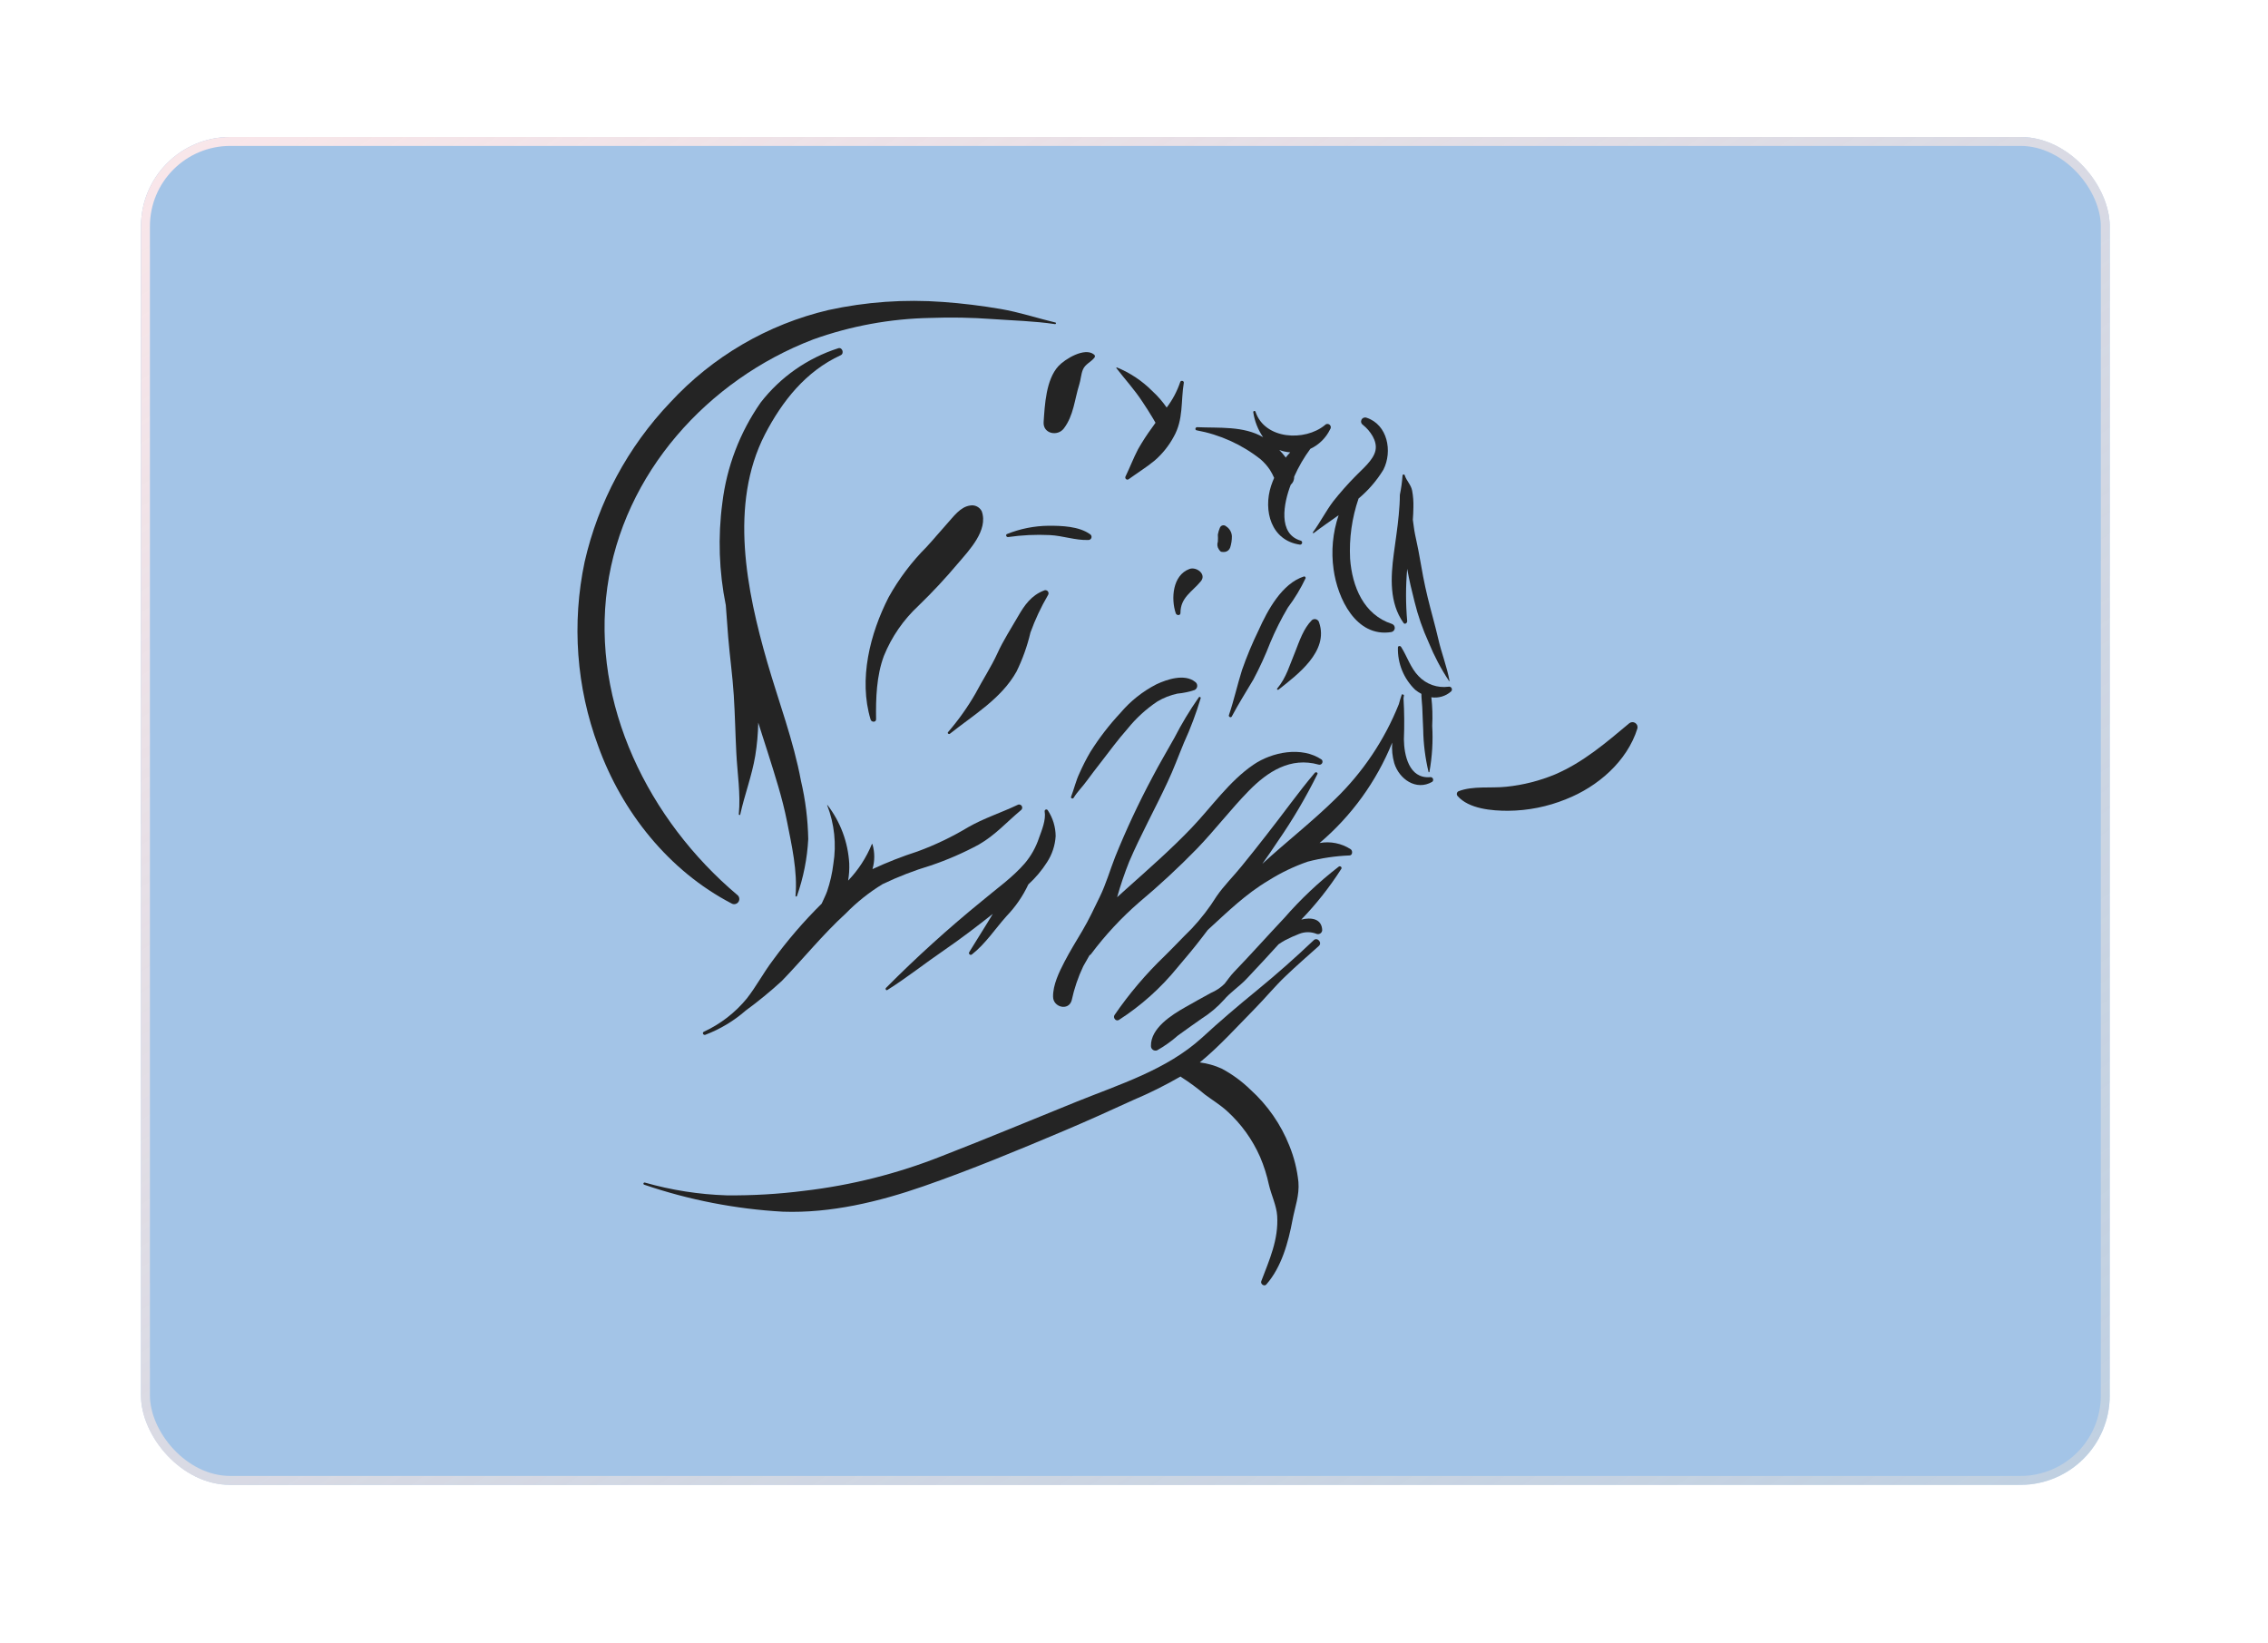 <?xml version="1.0" encoding="UTF-8"?> <svg xmlns="http://www.w3.org/2000/svg" width="254" height="184" viewBox="0 0 254 184" fill="none"> <g filter="url(#filter0_dd)"> <rect x="13.791" y="13.341" width="220.485" height="150.948" rx="10" fill="#A3C4E7"></rect> <rect x="14.291" y="13.841" width="219.485" height="149.948" rx="9.5" stroke="url(#paint0_linear)"></rect> </g> <path d="M113.934 90.152C112.09 91.029 110.205 91.62 108.417 92.643C106.625 93.722 104.733 94.628 102.769 95.349C101.044 95.905 99.355 96.567 97.711 97.331C97.977 96.423 97.977 95.457 97.711 94.549C97.711 94.507 97.648 94.5 97.635 94.549C97.014 96.059 96.115 97.44 94.984 98.618C95.091 97.987 95.133 97.346 95.109 96.705C94.975 94.328 94.127 92.046 92.674 90.159C92.674 90.159 92.626 90.159 92.633 90.159C93.449 92.258 93.689 94.538 93.328 96.761C93.202 97.798 92.969 98.819 92.633 99.808C92.473 100.267 92.229 100.712 92.021 101.199C90.025 103.17 88.192 105.299 86.539 107.565C85.488 108.956 84.695 110.472 83.638 111.822C82.334 113.41 80.689 114.682 78.824 115.544C78.601 115.655 78.768 115.961 78.991 115.885C80.647 115.257 82.179 114.338 83.513 113.172C84.92 112.143 86.269 111.038 87.554 109.86C89.975 107.356 92.146 104.65 94.727 102.291C95.956 101.033 97.337 99.932 98.838 99.015C100.579 98.181 102.381 97.483 104.229 96.928C106.085 96.302 107.883 95.52 109.607 94.591C111.464 93.526 112.73 92.072 114.323 90.743C114.402 90.692 114.457 90.611 114.475 90.519C114.494 90.427 114.476 90.331 114.424 90.253C114.373 90.175 114.292 90.12 114.2 90.101C114.108 90.082 114.012 90.1 113.934 90.152Z" fill="#242424"></path> <path d="M133.838 76.356C132.669 75.424 130.701 76.071 129.497 76.641C127.962 77.431 126.598 78.516 125.483 79.834C124.221 81.184 123.092 82.652 122.109 84.217C121.664 84.977 121.262 85.762 120.906 86.568C120.488 87.438 120.3 88.335 119.953 89.226C119.89 89.386 120.133 89.504 120.231 89.358C120.655 88.662 121.267 88.071 121.74 87.41C122.213 86.749 122.735 86.095 123.236 85.441C124.238 84.147 125.191 82.839 126.283 81.608C127.228 80.432 128.347 79.407 129.601 78.568C130.298 78.148 131.06 77.847 131.855 77.678C132.513 77.618 133.162 77.483 133.789 77.274C133.873 77.232 133.944 77.169 133.995 77.091C134.046 77.013 134.076 76.922 134.081 76.829C134.086 76.736 134.066 76.643 134.023 76.56C133.981 76.477 133.917 76.406 133.838 76.356V76.356Z" fill="#242424"></path> <path d="M148.024 85.071C145.791 83.548 142.459 84.209 140.372 85.641C137.666 87.485 135.69 90.365 133.45 92.71C131.21 95.054 128.664 97.294 126.181 99.513C125.826 99.826 125.485 100.146 125.109 100.48C125.488 99.13 125.939 97.802 126.459 96.501C127.753 93.475 129.36 90.595 130.751 87.596C131.447 86.135 131.982 84.64 132.602 83.158C133.334 81.556 133.954 79.906 134.459 78.219C134.473 78.19 134.475 78.157 134.464 78.127C134.454 78.097 134.432 78.073 134.403 78.059C134.375 78.045 134.342 78.043 134.312 78.053C134.282 78.064 134.257 78.086 134.243 78.115C133.236 79.556 132.327 81.065 131.523 82.629C130.702 84.104 129.84 85.544 129.061 87.04C127.511 89.941 126.118 92.922 124.887 95.972C124.302 97.461 123.871 98.998 123.168 100.431C122.542 101.718 121.951 102.991 121.221 104.223C120.49 105.454 119.829 106.525 119.217 107.701C118.605 108.877 117.916 110.303 117.937 111.624C117.937 112.807 119.69 113.259 120.024 112.014C120.307 110.7 120.741 109.423 121.318 108.209C121.547 107.791 121.791 107.388 122.014 106.984C122.084 106.95 122.146 106.9 122.194 106.838C123.774 104.726 125.574 102.788 127.565 101.057C129.838 99.154 132.014 97.136 134.083 95.012C136.087 92.925 137.833 90.636 139.843 88.577C141.979 86.393 144.539 84.744 147.677 85.628C147.748 85.648 147.824 85.645 147.893 85.619C147.963 85.593 148.022 85.544 148.061 85.481C148.101 85.418 148.118 85.344 148.112 85.27C148.105 85.196 148.074 85.126 148.024 85.071Z" fill="#242424"></path> <path d="M160.141 87.034C157.797 87.215 157.247 84.558 157.226 82.791C157.289 81.267 157.275 79.742 157.184 78.22C157.184 78.116 157.219 78.005 157.233 77.893C157.234 77.879 157.232 77.864 157.227 77.85C157.222 77.837 157.213 77.824 157.203 77.814C157.192 77.804 157.179 77.797 157.165 77.792C157.151 77.788 157.136 77.787 157.122 77.789C157.115 77.777 157.105 77.768 157.094 77.761C157.082 77.754 157.069 77.751 157.056 77.751C157.042 77.751 157.029 77.754 157.018 77.761C157.006 77.768 156.996 77.777 156.99 77.789C156.864 78.13 156.76 78.485 156.663 78.853C155.062 82.862 152.632 86.487 149.532 89.49C146.937 92.036 144.05 94.283 141.372 96.739C141.961 95.913 142.536 95.076 143.097 94.227C144.761 91.826 146.247 89.305 147.543 86.686C147.626 86.506 147.355 86.422 147.25 86.547C145.365 88.773 143.689 91.159 141.88 93.448C140.952 94.645 140.004 95.837 139.035 97.024C138.123 98.151 137.066 99.188 136.252 100.37C135.444 101.663 134.512 102.875 133.469 103.988C132.433 105.003 131.438 106.075 130.422 107.069C128.332 109.075 126.453 111.289 124.815 113.678C124.62 113.977 124.975 114.429 125.309 114.221C127.787 112.626 129.996 110.649 131.855 108.363C132.801 107.25 133.741 106.137 134.638 104.961C134.84 104.683 135.048 104.412 135.257 104.148C137.455 102.137 139.515 100.106 142.102 98.582C143.47 97.723 144.931 97.022 146.457 96.495C147.986 96.097 149.553 95.863 151.132 95.8C151.48 95.8 151.515 95.271 151.264 95.104C150.236 94.437 148.992 94.188 147.786 94.408C151.363 91.371 154.153 87.514 155.918 83.166C155.856 83.942 155.934 84.722 156.148 85.469C156.704 87.257 158.597 88.593 160.398 87.556C160.45 87.513 160.486 87.454 160.5 87.388C160.514 87.322 160.505 87.254 160.475 87.194C160.446 87.133 160.396 87.085 160.336 87.056C160.275 87.027 160.206 87.019 160.141 87.034V87.034Z" fill="#242424"></path> <path d="M149.908 97.071C147.706 98.772 145.676 100.685 143.849 102.783C141.936 104.814 140.078 106.901 138.144 108.911C137.762 109.315 137.49 109.739 137.15 110.164C136.71 110.601 136.19 110.951 135.619 111.193C134.645 111.722 133.676 112.262 132.711 112.814C131.216 113.663 128.857 115.145 128.899 117.141C128.898 117.225 128.917 117.307 128.955 117.382C128.993 117.456 129.05 117.52 129.118 117.567C129.187 117.615 129.267 117.645 129.35 117.654C129.433 117.663 129.517 117.652 129.595 117.621C130.422 117.154 131.199 116.601 131.911 115.972C132.797 115.328 133.69 114.692 134.589 114.066C135.505 113.486 136.339 112.784 137.066 111.979C137.824 111.089 138.777 110.498 139.591 109.635C140.809 108.355 142.005 107.054 143.195 105.746C143.435 105.58 143.683 105.427 143.939 105.287C144.441 105.027 144.957 104.795 145.484 104.591C146.119 104.33 146.831 104.33 147.466 104.591C147.535 104.613 147.607 104.618 147.678 104.607C147.749 104.596 147.817 104.569 147.876 104.528C147.935 104.487 147.984 104.434 148.019 104.371C148.054 104.308 148.074 104.239 148.078 104.167C148.03 102.852 146.805 102.713 145.734 102.984C147.4 101.258 148.892 99.37 150.186 97.35C150.204 97.331 150.219 97.31 150.229 97.286C150.239 97.262 150.244 97.236 150.244 97.21C150.244 97.185 150.239 97.159 150.229 97.135C150.219 97.111 150.204 97.09 150.186 97.071C150.168 97.053 150.146 97.038 150.122 97.029C150.099 97.019 150.073 97.014 150.047 97.014C150.021 97.014 149.996 97.019 149.972 97.029C149.948 97.038 149.926 97.053 149.908 97.071Z" fill="#242424"></path> <path d="M140.489 113.003C141.671 111.806 142.743 110.491 143.967 109.323C145.191 108.154 146.451 107.055 147.703 105.935C148.113 105.566 147.522 104.912 147.125 105.295C145.038 107.278 142.951 109.121 140.774 110.902C138.597 112.683 136.6 114.38 134.583 116.238C130.638 119.813 125.4 121.427 120.544 123.389C115.515 125.42 110.513 127.514 105.455 129.476C100.515 131.435 95.339 132.74 90.06 133.358C87.181 133.725 84.281 133.895 81.378 133.866C78.275 133.766 75.196 133.284 72.21 132.433C72.18 132.427 72.148 132.432 72.122 132.448C72.096 132.463 72.076 132.488 72.067 132.517C72.057 132.546 72.059 132.578 72.071 132.606C72.083 132.634 72.105 132.656 72.133 132.669C77.153 134.382 82.385 135.4 87.681 135.695C93.038 135.883 98.422 134.589 103.438 132.843C108.76 130.993 113.984 128.822 119.174 126.631C121.775 125.532 124.342 124.37 126.909 123.194C128.729 122.425 130.499 121.544 132.21 120.558L132.329 120.648C133.235 121.228 134.102 121.867 134.923 122.561C135.758 123.187 136.649 123.723 137.428 124.433C139.01 125.869 140.271 127.623 141.129 129.58C141.554 130.581 141.882 131.62 142.11 132.683C142.381 133.845 142.958 135 143.035 136.161C143.202 138.819 142.165 141.073 141.254 143.48C141.136 143.793 141.588 144.113 141.817 143.848C143.529 141.901 144.287 139.111 144.753 136.621C145.031 135.153 145.539 133.873 145.414 132.363C145.269 130.968 144.927 129.6 144.398 128.3C143.446 125.909 141.959 123.767 140.051 122.039C139.092 121.102 138.005 120.305 136.823 119.674C136.044 119.32 135.216 119.085 134.367 118.979C136.572 117.177 138.506 115.013 140.489 113.003Z" fill="#242424"></path> <path d="M117.343 90.742C117.32 90.705 117.286 90.677 117.246 90.662C117.206 90.647 117.161 90.647 117.121 90.66C117.08 90.674 117.045 90.702 117.022 90.738C116.999 90.774 116.99 90.817 116.995 90.86C117.155 91.834 116.682 92.947 116.362 93.838C116.019 94.873 115.484 95.834 114.782 96.669C113.391 98.283 111.589 99.535 109.975 100.899C106.221 103.953 102.631 107.204 99.221 110.638C99.123 110.742 99.221 110.958 99.38 110.867C101.586 109.476 103.61 107.862 105.76 106.394C107.617 105.121 109.412 103.744 111.186 102.346C110.33 103.786 109.419 105.191 108.549 106.624C108.523 106.665 108.513 106.715 108.52 106.763C108.528 106.811 108.552 106.855 108.59 106.887C108.627 106.918 108.675 106.935 108.724 106.934C108.772 106.933 108.819 106.914 108.855 106.881C110.379 105.685 111.457 104.008 112.737 102.582C113.735 101.546 114.556 100.352 115.165 99.048C115.967 98.318 116.668 97.485 117.252 96.572C117.826 95.697 118.161 94.687 118.226 93.643C118.22 92.611 117.913 91.602 117.343 90.742V90.742Z" fill="#242424"></path> <path d="M116.899 66.138C115.508 66.68 114.75 67.745 114.026 69.004C113.226 70.395 112.371 71.696 111.696 73.178C111.021 74.659 110.054 76.134 109.247 77.665C108.363 79.202 107.333 80.651 106.172 81.992C106.068 82.124 106.263 82.263 106.381 82.172C109.052 80.051 112.148 78.235 113.838 75.216C114.524 73.819 115.049 72.349 115.404 70.833C115.928 69.386 116.582 67.989 117.359 66.659C117.408 66.594 117.433 66.514 117.43 66.432C117.427 66.351 117.396 66.272 117.342 66.211C117.288 66.15 117.214 66.109 117.134 66.096C117.053 66.082 116.97 66.097 116.899 66.138V66.138Z" fill="#242424"></path> <path d="M132.177 42.782C131.83 43.811 131.318 44.777 130.66 45.641C130.193 44.966 129.652 44.346 129.046 43.791C127.916 42.652 126.567 41.753 125.081 41.148C125.032 41.148 124.998 41.189 125.026 41.224C126.006 42.497 127.05 43.624 127.94 44.987C128.344 45.6 128.754 46.219 129.123 46.852L129.408 47.346L129.033 47.874C128.459 48.654 127.932 49.468 127.453 50.309C126.932 51.311 126.549 52.327 126.062 53.335C126.029 53.385 126.015 53.445 126.024 53.504C126.032 53.563 126.062 53.617 126.107 53.656C126.153 53.695 126.211 53.715 126.27 53.714C126.33 53.712 126.387 53.689 126.431 53.648C127.384 52.953 128.365 52.355 129.29 51.596C130.165 50.842 130.896 49.934 131.446 48.918C132.553 46.97 132.233 44.967 132.58 42.852C132.594 42.629 132.24 42.574 132.177 42.782Z" fill="#242424"></path> <path d="M109.948 57.254C109.829 57.02 109.637 56.831 109.401 56.715C109.165 56.6 108.898 56.564 108.64 56.614C107.541 56.767 106.783 57.859 106.08 58.631C105.378 59.403 104.571 60.384 103.785 61.233C102.108 62.909 100.673 64.81 99.52 66.882C97.433 70.965 96.139 76.078 97.503 80.586C97.6 80.899 98.122 80.92 98.115 80.544C98.08 78.214 98.157 75.675 98.992 73.449C99.856 71.319 101.176 69.406 102.859 67.842C104.412 66.339 105.886 64.758 107.277 63.104C108.557 61.602 110.706 59.375 109.948 57.254Z" fill="#242424"></path> <path d="M122.52 39.702C121.484 38.853 119.265 40.21 118.534 41.003C117.143 42.526 117.011 45.323 116.879 47.264C116.788 48.565 118.423 48.913 119.133 47.994C120.246 46.541 120.336 44.753 120.872 43.055C121.039 42.526 121.066 41.914 121.268 41.413C121.533 40.753 122.2 40.558 122.59 40.022C122.622 39.97 122.633 39.908 122.62 39.848C122.607 39.788 122.571 39.736 122.52 39.702V39.702Z" fill="#242424"></path> <path d="M133.219 63.716C131.306 64.412 131.132 67.062 131.675 68.676C131.758 68.941 132.21 68.968 132.204 68.641C132.204 66.909 133.504 66.283 134.471 65.114C135.167 64.307 133.991 63.438 133.219 63.716Z" fill="#242424"></path> <path d="M137.316 58.943C137.265 58.895 137.203 58.86 137.136 58.842C137.068 58.823 136.997 58.821 136.928 58.836C136.86 58.851 136.796 58.883 136.742 58.928C136.689 58.974 136.647 59.031 136.621 59.096C136.516 59.342 136.439 59.599 136.391 59.862C136.409 60.128 136.409 60.395 136.391 60.662C136.339 60.805 136.322 60.959 136.343 61.111C136.363 61.263 136.42 61.407 136.509 61.531C136.586 61.642 136.676 61.789 136.823 61.803C136.952 61.823 137.083 61.823 137.212 61.803C137.342 61.778 137.464 61.718 137.563 61.63C137.662 61.541 137.735 61.428 137.776 61.302C137.903 60.899 137.967 60.479 137.963 60.056C137.953 59.833 137.889 59.614 137.776 59.421C137.664 59.227 137.506 59.063 137.316 58.943V58.943Z" fill="#242424"></path> <path d="M146.055 64.551C143.565 65.33 141.958 68.356 140.963 70.561C140.254 72.012 139.631 73.503 139.099 75.027C138.57 76.704 138.194 78.422 137.631 80.085C137.561 80.273 137.853 80.419 137.951 80.238C138.688 78.847 139.565 77.455 140.365 76.106C141.08 74.763 141.714 73.378 142.264 71.96C142.827 70.613 143.482 69.306 144.226 68.05C145 67.018 145.669 65.911 146.222 64.746C146.225 64.722 146.223 64.697 146.216 64.674C146.209 64.651 146.197 64.63 146.182 64.611C146.166 64.593 146.146 64.578 146.125 64.568C146.103 64.557 146.079 64.552 146.055 64.551Z" fill="#242424"></path> <path d="M147.733 69.72C147.714 69.636 147.673 69.558 147.615 69.494C147.558 69.43 147.484 69.382 147.402 69.355C147.32 69.328 147.233 69.322 147.148 69.338C147.063 69.355 146.984 69.393 146.919 69.449C145.973 70.402 145.527 71.793 145.047 73.004C144.435 74.451 144.073 75.877 143.037 77.108C142.96 77.192 143.099 77.296 143.183 77.234C145.305 75.55 148.839 72.948 147.733 69.72Z" fill="#242424"></path> <path d="M118.228 36.126C116.141 35.625 114.179 34.964 112.064 34.602C109.95 34.24 107.751 33.969 105.602 33.816C101.307 33.497 96.988 33.801 92.781 34.721C85.971 36.324 79.798 39.929 75.055 45.072C70.314 50.049 67.004 56.214 65.476 62.916C64.022 69.799 64.547 76.953 66.993 83.549C69.65 90.923 74.902 97.525 81.928 101.177C82.057 101.253 82.211 101.275 82.356 101.24C82.501 101.205 82.628 101.115 82.708 100.989C82.788 100.863 82.816 100.71 82.786 100.564C82.756 100.417 82.671 100.288 82.547 100.203C72.669 91.855 66.186 78.874 68.015 65.775C69.789 52.995 79.271 42.54 91.055 38.018C95.279 36.501 99.723 35.686 104.21 35.604C106.509 35.52 108.81 35.562 111.104 35.729C113.442 35.896 115.856 35.952 118.165 36.3C118.263 36.313 118.291 36.154 118.228 36.126Z" fill="#242424"></path> <path d="M93.878 39C90.433 40.101 87.403 42.221 85.189 45.08C82.858 48.418 81.384 52.279 80.897 56.322C80.391 60.138 80.523 64.013 81.286 67.786C81.384 68.969 81.453 70.158 81.551 71.334C81.732 73.511 82.038 75.668 82.177 77.845C82.316 80.023 82.351 82.151 82.462 84.301C82.573 86.59 82.963 88.899 82.74 91.188C82.74 91.279 82.879 91.313 82.9 91.223C83.387 89.004 84.208 86.882 84.584 84.635C84.783 83.409 84.895 82.169 84.918 80.927C85.279 82.033 85.613 83.139 85.975 84.232C86.782 86.799 87.617 89.352 88.139 91.995C88.66 94.639 89.335 97.56 89.092 100.343C89.097 100.36 89.107 100.375 89.122 100.386C89.136 100.397 89.154 100.403 89.172 100.403C89.19 100.403 89.207 100.397 89.222 100.386C89.236 100.375 89.247 100.36 89.252 100.343C89.977 98.288 90.404 96.14 90.518 93.964C90.476 91.771 90.204 89.588 89.704 87.453C88.869 82.945 87.2 78.562 85.927 74.158C83.61 66.13 81.648 56.482 85.662 48.655C87.617 44.892 90.254 41.574 94.156 39.779C94.574 39.584 94.337 38.854 93.878 39Z" fill="#242424"></path> <path d="M148.373 47.611C146.133 49.454 141.66 49.231 140.609 46.122C140.602 46.089 140.581 46.06 140.553 46.041C140.524 46.023 140.489 46.017 140.456 46.025C140.423 46.032 140.394 46.052 140.376 46.081C140.357 46.11 140.351 46.144 140.359 46.178C140.51 47.176 140.886 48.128 141.458 48.96C139.253 47.68 136.519 47.952 134.063 47.84C133.868 47.84 133.799 48.146 134 48.188C136.626 48.668 139.094 49.786 141.187 51.444C141.576 51.783 141.92 52.171 142.209 52.599C142.395 52.892 142.558 53.199 142.696 53.517C142.571 53.802 142.46 54.094 142.355 54.4C141.444 57.183 142.355 60.55 145.597 60.995C145.854 60.995 145.924 60.627 145.681 60.55C143.072 59.799 143.767 56.32 144.554 54.289C144.674 54.182 144.771 54.052 144.839 53.906C144.912 53.737 144.947 53.555 144.943 53.371C145.431 52.271 146.037 51.229 146.752 50.261C147.714 49.812 148.492 49.045 148.957 48.091C149.021 48.013 149.051 47.914 149.041 47.814C149.031 47.714 148.982 47.622 148.905 47.559C148.827 47.495 148.728 47.465 148.628 47.474C148.528 47.484 148.436 47.533 148.373 47.611V47.611ZM143.969 51.207C143.758 50.919 143.525 50.647 143.274 50.393C143.446 50.459 143.622 50.513 143.802 50.553C144.031 50.607 144.264 50.642 144.498 50.658C144.31 50.852 144.136 51.054 143.969 51.263C143.97 51.244 143.97 51.226 143.969 51.207Z" fill="#242424"></path> <path d="M155.891 69.873C152.726 68.85 151.432 65.699 151.202 62.569C151.086 60.282 151.407 57.994 152.149 55.828C153.247 54.912 154.187 53.821 154.931 52.6C155.975 50.554 155.404 47.542 153.032 46.777C152.926 46.74 152.811 46.744 152.708 46.787C152.605 46.831 152.522 46.911 152.474 47.012C152.427 47.113 152.418 47.228 152.451 47.335C152.483 47.442 152.554 47.533 152.649 47.591C153.442 48.238 154.277 49.365 154.041 50.457C153.804 51.549 152.552 52.544 151.794 53.337C150.91 54.234 150.076 55.18 149.296 56.168C148.468 57.268 147.849 58.506 147.035 59.612C146.987 59.675 147.077 59.737 147.133 59.695C148.03 59 148.983 58.367 149.915 57.699C149.256 59.649 149.063 61.727 149.352 63.765C149.79 67 151.87 71.417 155.815 70.784C155.917 70.766 156.011 70.714 156.082 70.637C156.152 70.56 156.195 70.462 156.204 70.358C156.212 70.254 156.186 70.15 156.13 70.062C156.073 69.975 155.989 69.908 155.891 69.873Z" fill="#242424"></path> <path d="M161.087 71.598C160.725 70.019 160.266 68.461 159.884 66.882C159.501 65.302 159.237 63.848 158.972 62.311C158.833 61.476 158.638 60.655 158.471 59.821C158.36 59.285 158.311 58.742 158.228 58.207C158.265 57.743 158.286 57.279 158.291 56.815C158.311 56.191 158.264 55.566 158.151 54.951C158.012 54.255 157.532 53.88 157.317 53.219C157.307 53.19 157.287 53.166 157.261 53.151C157.234 53.135 157.203 53.13 157.174 53.136C157.144 53.142 157.117 53.159 157.099 53.183C157.08 53.207 157.071 53.237 157.073 53.267C157.021 53.99 156.922 54.708 156.774 55.417C156.774 56.168 156.718 56.92 156.649 57.671C156.517 59.132 156.28 60.579 156.092 62.033C155.751 64.627 155.578 67.507 157.185 69.761C157.338 69.977 157.609 69.761 157.595 69.56C157.424 67.611 157.424 65.651 157.595 63.702C157.818 64.948 158.11 66.186 158.423 67.403C158.808 68.968 159.339 70.494 160.009 71.96C160.622 73.467 161.384 74.91 162.284 76.266C162.284 76.266 162.346 76.266 162.339 76.266C162.054 74.673 161.442 73.156 161.087 71.598Z" fill="#242424"></path> <path d="M162.22 76.905C161.61 76.987 160.989 76.923 160.409 76.719C159.828 76.514 159.305 76.175 158.881 75.73C157.969 74.811 157.601 73.517 156.912 72.446C156.821 72.3 156.557 72.314 156.557 72.516C156.533 73.395 156.692 74.27 157.025 75.085C157.358 75.899 157.858 76.635 158.491 77.246C158.707 77.423 158.94 77.576 159.187 77.705C159.187 78.206 159.256 78.7 159.284 79.208C159.326 80.036 159.34 80.864 159.388 81.685C159.412 83.29 159.613 84.888 159.987 86.45C159.987 86.492 160.07 86.505 160.084 86.45C160.394 84.746 160.499 83.01 160.397 81.281C160.454 80.216 160.421 79.148 160.3 78.088C160.694 78.147 161.096 78.119 161.478 78.006C161.86 77.893 162.213 77.698 162.512 77.434C162.561 77.386 162.593 77.323 162.603 77.255C162.614 77.188 162.601 77.118 162.568 77.058C162.535 76.998 162.482 76.951 162.42 76.923C162.357 76.895 162.286 76.889 162.22 76.905V76.905Z" fill="#242424"></path> <path d="M182.46 81.003C179.858 83.181 177.326 85.358 174.182 86.715C172.432 87.444 170.585 87.912 168.7 88.106C167.003 88.294 164.936 87.981 163.336 88.614C163.291 88.637 163.252 88.671 163.221 88.711C163.19 88.752 163.169 88.799 163.159 88.85C163.149 88.9 163.15 88.951 163.163 89.001C163.176 89.05 163.199 89.096 163.232 89.135C164.484 90.589 167.107 90.805 168.902 90.798C171.123 90.781 173.321 90.342 175.378 89.504C178.919 88.113 182.217 85.281 183.378 81.581C183.408 81.464 183.399 81.341 183.355 81.229C183.31 81.117 183.231 81.023 183.129 80.959C183.027 80.895 182.907 80.864 182.787 80.872C182.667 80.88 182.553 80.926 182.46 81.003V81.003Z" fill="#242424"></path> <path d="M122.087 59.832C120.842 58.935 118.908 58.872 117.419 58.879C115.829 58.897 114.255 59.211 112.779 59.805C112.585 59.881 112.703 60.173 112.898 60.145C114.445 59.922 116.011 59.847 117.572 59.923C119.019 59.992 120.453 60.528 121.886 60.472C121.962 60.475 122.037 60.453 122.099 60.409C122.162 60.365 122.208 60.302 122.231 60.229C122.254 60.157 122.252 60.078 122.226 60.007C122.2 59.935 122.151 59.874 122.087 59.832Z" fill="#242424"></path> <defs> <filter id="filter0_dd" x="0.791" y="0.341" width="252.485" height="182.947" filterUnits="userSpaceOnUse" color-interpolation-filters="sRGB"> <feFlood flood-opacity="0" result="BackgroundImageFix"></feFlood> <feColorMatrix in="SourceAlpha" type="matrix" values="0 0 0 0 0 0 0 0 0 0 0 0 0 0 0 0 0 0 127 0" result="hardAlpha"></feColorMatrix> <feOffset dx="3" dy="3"></feOffset> <feGaussianBlur stdDeviation="8"></feGaussianBlur> <feColorMatrix type="matrix" values="0 0 0 0 0.304 0 0 0 0 0.291 0 0 0 0 0.291 0 0 0 0.15 0"></feColorMatrix> <feBlend mode="normal" in2="BackgroundImageFix" result="effect1_dropShadow"></feBlend> <feColorMatrix in="SourceAlpha" type="matrix" values="0 0 0 0 0 0 0 0 0 0 0 0 0 0 0 0 0 0 127 0" result="hardAlpha"></feColorMatrix> <feOffset dx="-1" dy="-1"></feOffset> <feGaussianBlur stdDeviation="5"></feGaussianBlur> <feColorMatrix type="matrix" values="0 0 0 0 1 0 0 0 0 1 0 0 0 0 1 0 0 0 0.78 0"></feColorMatrix> <feBlend mode="normal" in2="effect1_dropShadow" result="effect2_dropShadow"></feBlend> <feBlend mode="normal" in="SourceGraphic" in2="effect2_dropShadow" result="shape"></feBlend> </filter> <linearGradient id="paint0_linear" x1="13.791" y1="13.341" x2="154.516" y2="218.894" gradientUnits="userSpaceOnUse"> <stop stop-color="#FAE7EA"></stop> <stop offset="1" stop-color="#DCDCDC" stop-opacity="0.5"></stop> </linearGradient> </defs> </svg> 